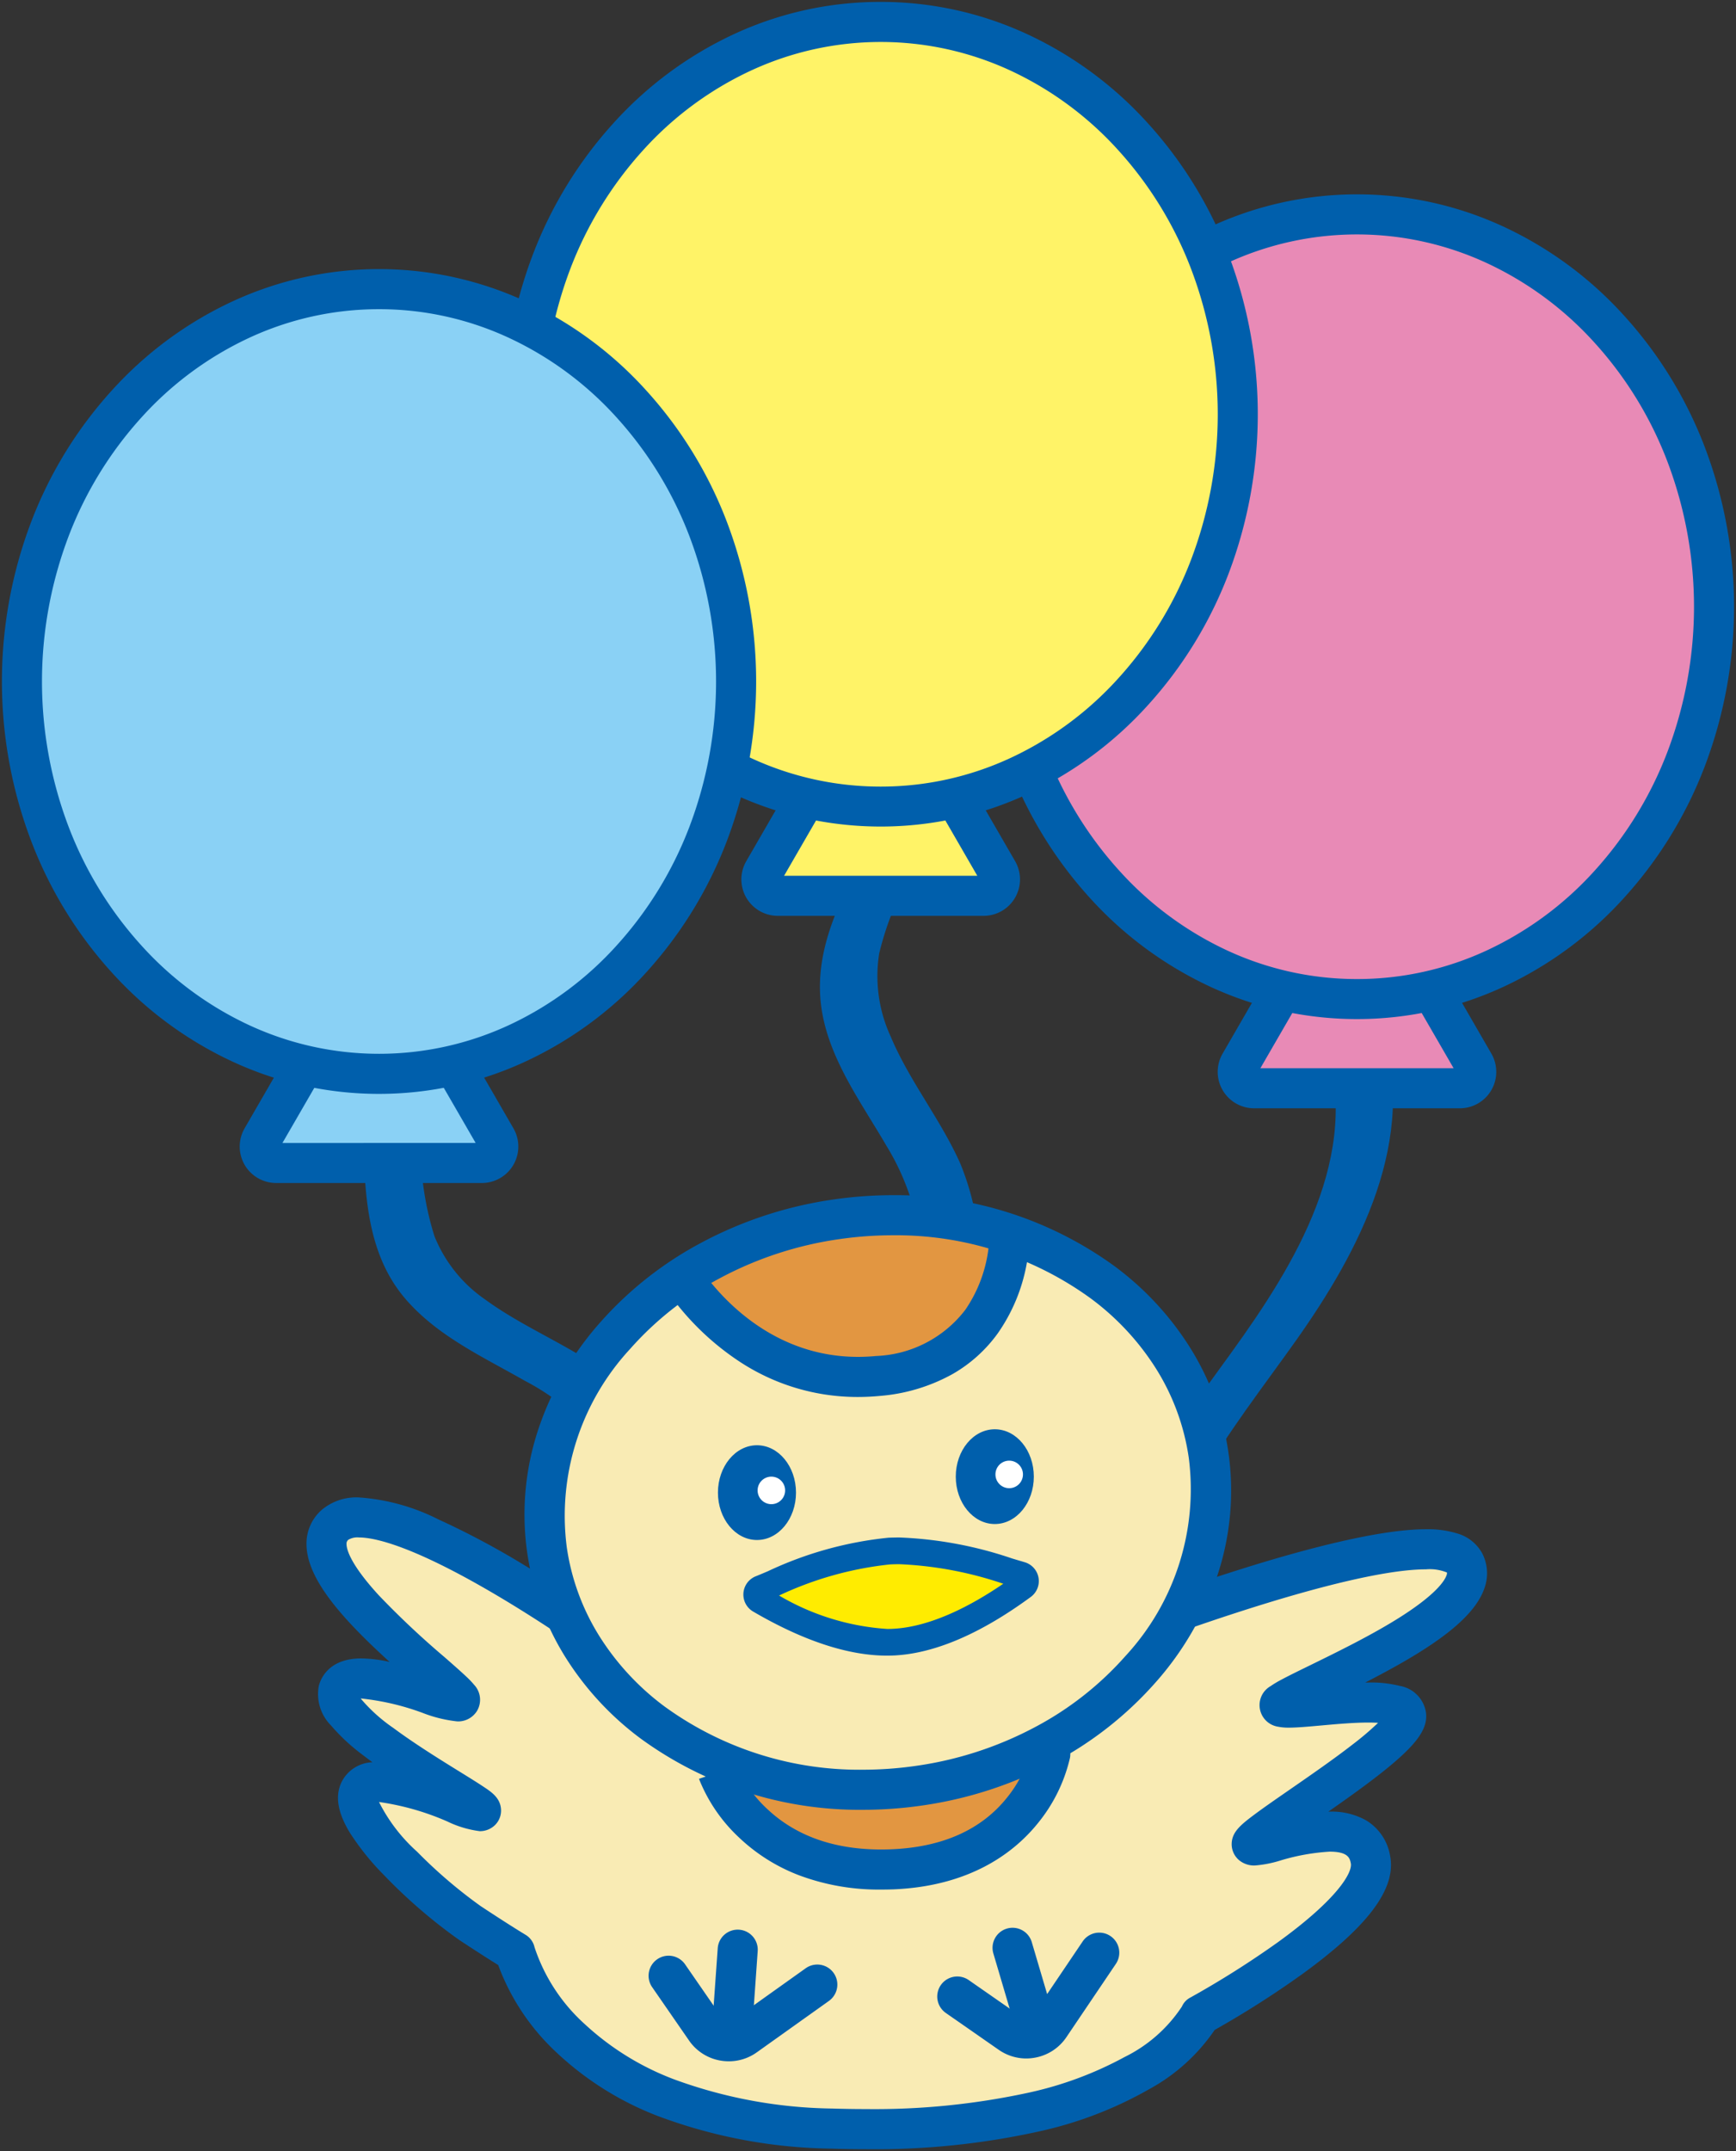 <svg xmlns="http://www.w3.org/2000/svg" xmlns:xlink="http://www.w3.org/1999/xlink" width="130" height="161" viewBox="0 0 130 161"><rect x="0" y="0" width="130" height="161" fill="#333333" stroke="none"/><defs><clipPath id="a"><rect width="130" height="161" fill="none"/></clipPath></defs><g clip-path="url(#a)"><path d="M92.014,71.375c2.793,8.5-2.2,16.625-7.01,23.282s-10.278,13.7-10.289,22.3c0,1.979,4.26,1.2,4.262-.432.012-8.9,5.988-15.89,10.867-22.769,4.77-6.727,9.171-15.095,6.407-23.514-.556-1.694-4.779-.519-4.237,1.133" transform="translate(7.207 6.574)" fill="#005fac"/><path d="M92.4,60.607l-7.7,13.32a1.228,1.228,0,0,0,1.065,1.842h15.406a1.228,1.228,0,0,0,1.066-1.842l-7.7-13.32a1.231,1.231,0,0,0-2.13,0" transform="translate(8.154 5.682)" fill="#e88ab6"/><path d="M93.463,58.493a2.7,2.7,0,0,1,2.364,1.364l7.7,13.319a2.728,2.728,0,0,1-2.364,4.093H85.759A2.728,2.728,0,0,1,83.4,73.176l7.7-13.32A2.7,2.7,0,0,1,93.463,58.493ZM100.7,74.27,93.463,61.761,86.229,74.27Z" transform="translate(8.154 5.682)" fill="#005fac"/><path d="M121.768,44.023c0,16.219-11.971,29.367-26.738,29.367S68.29,60.243,68.29,44.023,80.261,14.659,95.029,14.659s26.738,13.147,26.738,29.364" transform="translate(6.587 1.388)" fill="#e88ab6"/><path d="M95.029,13.159a26.023,26.023,0,0,1,11.04,2.447,28.153,28.153,0,0,1,8.976,6.644,31.074,31.074,0,0,1,6.021,9.8,33.64,33.64,0,0,1,0,23.939,31.075,31.075,0,0,1-6.021,9.805,28.153,28.153,0,0,1-8.976,6.644,26.125,26.125,0,0,1-22.08,0A28.153,28.153,0,0,1,75.013,65.8a31.075,31.075,0,0,1-6.021-9.805,33.64,33.64,0,0,1,0-23.939,31.073,31.073,0,0,1,6.021-9.8,28.154,28.154,0,0,1,8.977-6.644A26.025,26.025,0,0,1,95.029,13.159Zm0,58.731a23.044,23.044,0,0,0,9.776-2.168,25.169,25.169,0,0,0,8.022-5.943,28.088,28.088,0,0,0,5.44-8.864,30.641,30.641,0,0,0,0-21.783,28.086,28.086,0,0,0-5.44-8.863,25.17,25.17,0,0,0-8.022-5.943,23.125,23.125,0,0,0-19.552,0,25.17,25.17,0,0,0-8.022,5.943,28.086,28.086,0,0,0-5.44,8.863,30.64,30.64,0,0,0,0,21.783,28.087,28.087,0,0,0,5.44,8.864,25.169,25.169,0,0,0,8.022,5.943A23.046,23.046,0,0,0,95.029,71.89Z" transform="translate(6.587 1.388)" fill="#005fac"/><path d="M59.335,58.718c-1.973,3.614-3.823,7.443-3.066,11.669.657,3.662,2.981,6.789,4.811,9.94a18.048,18.048,0,0,1,2.546,11.589c-.521,4.326-2.192,8.349-3.926,12.308-1.958,4.468-3.959,8.967-4.685,13.828-.31,2.08,4.009,1.5,4.285-.347,1.265-8.465,6.552-15.631,8.259-23.986a19.833,19.833,0,0,0-.964-12.1c-1.479-3.3-3.81-6.162-5.211-9.5a10.791,10.791,0,0,1-.85-6.2,23,23,0,0,1,2.84-6.764c.508-.931-.455-1.6-1.275-1.717a2.849,2.849,0,0,0-2.763,1.279" transform="translate(5.305 5.438)" fill="#005fac"/><path d="M59.869,47.448l-7.7,13.32a1.228,1.228,0,0,0,1.065,1.842H68.638A1.228,1.228,0,0,0,69.7,60.769L62,47.448a1.231,1.231,0,0,0-2.13,0" transform="translate(5.016 4.436)" fill="#fff367"/><path d="M60.935,45.334A2.7,2.7,0,0,1,63.3,46.7L71,60.018a2.728,2.728,0,0,1-2.364,4.093H53.231a2.728,2.728,0,0,1-2.363-4.093l7.7-13.32A2.7,2.7,0,0,1,60.935,45.334Zm7.234,15.777L60.935,48.6,53.7,61.111Z" transform="translate(5.016 4.436)" fill="#005fac"/><path d="M89.24,30.866c0,16.218-11.971,29.366-26.738,29.366S35.762,47.084,35.762,30.866,47.733,1.5,62.5,1.5,89.24,14.647,89.24,30.866" transform="translate(3.45 0.142)" fill="#fff367"/><path d="M62.5,0a26.023,26.023,0,0,1,11.04,2.447,28.153,28.153,0,0,1,8.976,6.644,31.075,31.075,0,0,1,6.021,9.8,33.64,33.64,0,0,1,0,23.939,31.075,31.075,0,0,1-6.021,9.8,28.153,28.153,0,0,1-8.976,6.644,26.125,26.125,0,0,1-22.08,0,28.153,28.153,0,0,1-8.977-6.644,31.074,31.074,0,0,1-6.021-9.805,33.64,33.64,0,0,1,0-23.939,31.074,31.074,0,0,1,6.021-9.805,28.153,28.153,0,0,1,8.977-6.644A26.025,26.025,0,0,1,62.5,0Zm0,58.731a23.044,23.044,0,0,0,9.776-2.168A25.17,25.17,0,0,0,80.3,50.62a28.087,28.087,0,0,0,5.44-8.863,30.64,30.64,0,0,0,0-21.783,28.087,28.087,0,0,0-5.44-8.863,25.169,25.169,0,0,0-8.022-5.943,23.125,23.125,0,0,0-19.552,0A25.17,25.17,0,0,0,44.7,11.111a28.086,28.086,0,0,0-5.44,8.863,30.64,30.64,0,0,0,0,21.783A28.086,28.086,0,0,0,44.7,50.62a25.17,25.17,0,0,0,8.022,5.943A23.046,23.046,0,0,0,62.5,58.731Z" transform="translate(3.45 0.142)" fill="#005fac"/><path d="M24.824,78.243c.1,4.154.337,8.527,3.218,11.811,2.4,2.735,5.745,4.26,8.847,6.031a18.179,18.179,0,0,1,7.81,7.871,37.65,37.65,0,0,1,3.037,12.026c.645,5.333,1,10.745,3,15.793.729,1.849,4.938.648,4.236-1.133-3.272-8.292-2.077-17.536-5.2-25.866a19.868,19.868,0,0,0-6.7-9.244c-2.872-2.115-6.251-3.414-9.13-5.517a10.52,10.52,0,0,1-3.806-4.75,22.623,22.623,0,0,1-1.024-7.37c-.053-2.165-4.33-1.483-4.285.347" transform="translate(2.395 7.25)" fill="#005fac"/><path d="M25.607,65.718l-7.7,13.32a1.228,1.228,0,0,0,1.065,1.842H34.376a1.228,1.228,0,0,0,1.066-1.842l-7.7-13.32a1.231,1.231,0,0,0-2.13,0" transform="translate(1.711 6.166)" fill="#8ad1f5"/><path d="M26.673,63.6a2.7,2.7,0,0,1,2.364,1.364l7.7,13.319a2.728,2.728,0,0,1-2.364,4.093H18.969a2.728,2.728,0,0,1-2.363-4.093l7.7-13.32A2.7,2.7,0,0,1,26.673,63.6Zm7.234,15.777L26.673,66.872,19.439,79.381Z" transform="translate(1.711 6.166)" fill="#005fac"/><path d="M54.978,49.135c0,16.218-11.971,29.366-26.738,29.366S1.5,65.353,1.5,49.135,13.471,19.769,28.239,19.769,54.978,32.916,54.978,49.135" transform="translate(0.145 1.872)" fill="#8ad1f5"/><path d="M28.239,80A26.025,26.025,0,0,1,17.2,77.553a28.153,28.153,0,0,1-8.977-6.644A31.074,31.074,0,0,1,2.2,61.1a33.64,33.64,0,0,1,0-23.939A31.074,31.074,0,0,1,8.223,27.36,28.153,28.153,0,0,1,17.2,20.716a26.125,26.125,0,0,1,22.08,0,28.153,28.153,0,0,1,8.976,6.644,31.074,31.074,0,0,1,6.021,9.8,33.64,33.64,0,0,1,0,23.939,31.074,31.074,0,0,1-6.021,9.8,28.153,28.153,0,0,1-8.976,6.644A26.023,26.023,0,0,1,28.239,80Zm0-58.731a23.046,23.046,0,0,0-9.776,2.168,25.17,25.17,0,0,0-8.022,5.943A28.086,28.086,0,0,0,5,38.243,30.64,30.64,0,0,0,5,60.026a28.086,28.086,0,0,0,5.44,8.863,25.17,25.17,0,0,0,8.022,5.943,23.125,23.125,0,0,0,19.552,0,25.169,25.169,0,0,0,8.022-5.943,28.087,28.087,0,0,0,5.44-8.863,30.641,30.641,0,0,0,0-21.783,28.087,28.087,0,0,0-5.44-8.863,25.169,25.169,0,0,0-8.022-5.943A23.044,23.044,0,0,0,28.239,21.269Z" transform="translate(0.145 1.872)" fill="#005fac"/><path d="M43.712,113.453s-17.137-12.46-20.783-9.142,9.723,12.54,9.358,13.146-8.386-3.4-9.115-.728,11.06,8.615,10.695,8.98-8.142-3.763-9.115-1.457,6.054,8.373,8.253,9.829,3.414,2.184,3.414,2.184,2.919,12.576,23.7,13.225c23.336.73,27.59-8.493,27.59-8.493s13.612-7.4,12.762-11.649-8.265-.606-8.873-1.092,11.789-7.644,11.546-9.707-9.358,0-9.48-.729,15.922-6.552,13.856-10.678-27.1,5.7-27.1,5.7Z" transform="translate(2.151 9.826)" fill="#f9ebb4"/><path d="M24.723,102.249a15.542,15.542,0,0,1,5.958,1.646,61.073,61.073,0,0,1,6.425,3.42c3.275,1.966,6.057,3.905,7.077,4.63l35.94-.594c2.25-.872,17.594-6.72,24.5-6.72h0a7.476,7.476,0,0,1,2.345.313,3.1,3.1,0,0,1,1.895,1.526,3.268,3.268,0,0,1,.151,2.562c-.851,2.516-4.511,4.8-8.927,7.071h.224a8.824,8.824,0,0,1,2.372.255,2.387,2.387,0,0,1,1.953,2.016c.142,1.207-.707,2.38-3.134,4.326-1.247,1-2.742,2.064-4.178,3.065h.093a5.289,5.289,0,0,1,2.727.65,3.838,3.838,0,0,1,1.8,2.64c.491,2.457-1.623,5.293-6.655,8.928a71.9,71.9,0,0,1-6.48,4.122,14.077,14.077,0,0,1-4.937,4.453,29.245,29.245,0,0,1-8.02,3.1A56.869,56.869,0,0,1,62.7,151.032c-.857,0-1.742-.014-2.63-.042A38.455,38.455,0,0,1,47.1,148.544a23.233,23.233,0,0,1-7.663-4.833,16.944,16.944,0,0,1-4.281-6.464c-.554-.344-1.562-.98-2.975-1.915a39.461,39.461,0,0,1-5.57-4.807,19.291,19.291,0,0,1-2.568-3.19c-.88-1.449-1.1-2.648-.67-3.665a2.678,2.678,0,0,1,2.367-1.6c-.25-.183-.494-.366-.731-.549a14.575,14.575,0,0,1-2.369-2.2,3.33,3.33,0,0,1-.912-2.989c.167-.611.811-2.033,3.179-2.033a10.327,10.327,0,0,1,2.118.263c-3.453-3.146-6.2-6.155-6.224-8.788a3.347,3.347,0,0,1,1.121-2.575A4.025,4.025,0,0,1,24.723,102.249Zm18.989,12.7a1.5,1.5,0,0,1-.882-.287c-.033-.024-3.345-2.425-7.286-4.79-6.711-4.026-9.66-4.627-10.82-4.627a1.323,1.323,0,0,0-.785.171.363.363,0,0,0-.14.326c0,.366.248,1.474,2.43,3.847a64.218,64.218,0,0,0,4.886,4.595c.673.588,1.255,1.1,1.665,1.488a6.331,6.331,0,0,1,.572.6,1.634,1.634,0,0,1,.221,1.951,1.662,1.662,0,0,1-1.478.79,10.035,10.035,0,0,1-2.619-.645A18.847,18.847,0,0,0,24.9,117.3h-.041a12.2,12.2,0,0,0,2.449,2.206c1.6,1.19,3.574,2.411,5.013,3.3.685.424,1.276.79,1.709,1.079.608.4,1.238.822,1.33,1.623a1.522,1.522,0,0,1-.438,1.259,1.606,1.606,0,0,1-1.146.461,7.79,7.79,0,0,1-2.417-.72,19.536,19.536,0,0,0-5.128-1.463h0a12.59,12.59,0,0,0,2.857,3.725,36.162,36.162,0,0,0,4.743,4.057c2.139,1.416,3.346,2.141,3.358,2.148a1.46,1.46,0,0,1,.689.943,13.411,13.411,0,0,0,3.786,5.775,20.444,20.444,0,0,0,6.68,4.116,35.669,35.669,0,0,0,11.821,2.179c.858.027,1.711.04,2.537.04A54.422,54.422,0,0,0,74.876,146.8a27.038,27.038,0,0,0,7.18-2.664,10.89,10.89,0,0,0,4.3-3.781,1.382,1.382,0,0,1,.641-.679,69.677,69.677,0,0,0,6.559-4.145c4.571-3.305,5.576-5.259,5.449-5.892-.074-.37-.176-.878-1.586-.878a15.945,15.945,0,0,0-3.664.656,8.6,8.6,0,0,1-1.95.381,1.772,1.772,0,0,1-1.138-.375,1.565,1.565,0,0,1-.584-1.271c.029-.858.659-1.388,1.692-2.159.691-.516,1.605-1.148,2.664-1.881,1.545-1.069,3.3-2.281,4.737-3.4a21.876,21.876,0,0,0,1.87-1.592c-.2-.013-.443-.022-.731-.022-1.093,0-2.395.117-3.543.221-.959.086-1.787.161-2.4.161a3.886,3.886,0,0,1-.82-.071A1.635,1.635,0,0,1,93,116.371a7.485,7.485,0,0,1,.767-.461c.555-.3,1.325-.676,2.216-1.111,1.836-.9,4.35-2.124,6.434-3.414,3.009-1.863,3.63-2.937,3.757-3.313a.384.384,0,0,0,.028-.205,3.43,3.43,0,0,0-1.578-.235c-2.748,0-7.693,1.136-14.3,3.284-5.062,1.646-9.313,3.311-9.355,3.327a1.5,1.5,0,0,1-.523.1l-36.705.606Z" transform="translate(2.151 9.826)" fill="#005fac"/><path d="M73.408,121.177S72.429,128,62.1,128.433c-10.443.435-13.065-7.256-13.065-7.256Z" transform="translate(4.73 11.477)" fill="#e29641"/><path d="M61.259,130.068A17.048,17.048,0,0,1,55.113,129a13.513,13.513,0,0,1-4.5-2.828,12.1,12.1,0,0,1-3-4.393l2.839-.968,0-.009a9.328,9.328,0,0,0,2.338,3.295c2.289,2.121,5.4,3.114,9.248,2.954,3.829-.159,6.746-1.473,8.67-3.9a9.047,9.047,0,0,0,1.736-3.486,1.5,1.5,0,1,1,2.952.537,11.966,11.966,0,0,1-2.336,4.812c-1.713,2.163-4.993,4.794-10.9,5.039Q61.705,130.068,61.259,130.068Z" transform="translate(4.73 11.358)" fill="#005fac"/><path d="M86.915,101.027c1.687,11.709-8.033,22.794-21.711,24.759s-26.136-5.933-27.824-17.641,8.033-22.8,21.711-24.76,26.136,5.933,27.824,17.642" transform="translate(3.587 7.869)" fill="#f9ebb4"/><path d="M49.033,102.358c0,1.958,1.308,3.546,2.923,3.546s2.922-1.587,2.922-3.546-1.308-3.546-2.922-3.546-2.923,1.587-2.923,3.546" transform="translate(4.73 9.358)" fill="#005fac"/><path d="M51.743,101.986a1.03,1.03,0,1,0,1.03-1.028,1.028,1.028,0,0,0-1.03,1.028" transform="translate(4.991 9.562)" fill="#fff"/><path d="M65.276,101.265c0,1.958,1.308,3.546,2.923,3.546s2.922-1.587,2.922-3.546-1.308-3.546-2.922-3.546-2.923,1.587-2.923,3.546" transform="translate(6.297 9.255)" fill="#005fac"/><path d="M67.986,100.894a1.03,1.03,0,1,0,1.03-1.028,1.028,1.028,0,0,0-1.03,1.028" transform="translate(6.558 9.458)" fill="#fff"/><path d="M61.6,106.051c-3.956.209-7.852,2.113-9.619,2.817a.471.471,0,0,0-.061.847c1.734,1.012,6.029,3.36,10.04,3.151s8.035-3,9.653-4.185a.471.471,0,0,0-.151-.836c-1.83-.515-5.906-2-9.862-1.793" transform="translate(4.985 10.042)" fill="#ffec00"/><path d="M62.366,105.031h0A29.638,29.638,0,0,1,70.8,106.6c.36.109.67.2.93.277a1.472,1.472,0,0,1,.471,2.607c-3.742,2.744-7.171,4.216-10.191,4.376-.185.01-.375.015-.565.015-2.905,0-6.281-1.11-10.032-3.3a1.472,1.472,0,0,1,.2-2.641c.254-.1.556-.229.905-.377a27.658,27.658,0,0,1,9.031-2.509C61.813,105.038,62.089,105.031,62.366,105.031Zm7.778,3.463a27.7,27.7,0,0,0-7.778-1.463h0c-.242,0-.483.006-.716.018a25.787,25.787,0,0,0-8.294,2.327,18.26,18.26,0,0,0,8.09,2.5c.155,0,.31,0,.46-.012C64.789,111.714,67.847,110.065,70.144,108.494Z" transform="translate(4.985 10.042)" fill="#005fac"/><path d="M46.226,87s4.983,8.98,15.071,8.009,9.774-9.52,9.774-9.52-7.529-1.947-13-1.1S46.226,87,46.226,87" transform="translate(4.459 7.972)" fill="#e29641"/><path d="M59.718,96.471a16.047,16.047,0,0,1-8.955-2.717,20.043,20.043,0,0,1-5.212-5.071A1.5,1.5,0,0,1,48,86.954c1.531,2.171,5.871,7.145,13.1,6.45a8.835,8.835,0,0,0,6.673-3.454,10.335,10.335,0,0,0,1.754-4.744,1.5,1.5,0,1,1,2.98.344,13.155,13.155,0,0,1-2.3,6.157,10.744,10.744,0,0,1-3.387,3.049,13.424,13.424,0,0,1-5.43,1.635Q60.545,96.471,59.718,96.471Z" transform="translate(4.512 8.086)" fill="#005fac"/><path d="M63.263,81.585A27.827,27.827,0,0,1,79.9,86.917,22.439,22.439,0,0,1,85.535,93a20.145,20.145,0,0,1,2.049,17.026,22.978,22.978,0,0,1-4.634,8.025,27,27,0,0,1-7.639,6.009,30,30,0,0,1-9.893,3.212,30.942,30.942,0,0,1-4.387.315,27.825,27.825,0,0,1-16.641-5.332,22.438,22.438,0,0,1-5.63-6.082,20.144,20.144,0,0,1-2.048-17.026,22.98,22.98,0,0,1,4.634-8.025,27.005,27.005,0,0,1,7.639-6.009A30,30,0,0,1,58.878,81.9,30.949,30.949,0,0,1,63.263,81.585Zm-2.233,43a27.932,27.932,0,0,0,3.96-.285,27.014,27.014,0,0,0,8.908-2.89,24.016,24.016,0,0,0,6.8-5.34,18.374,18.374,0,0,0,4.736-14.831,17.15,17.15,0,0,0-2.442-6.656A19.453,19.453,0,0,0,78.1,89.317a24.812,24.812,0,0,0-14.842-4.732,27.937,27.937,0,0,0-3.959.285,27.011,27.011,0,0,0-8.907,2.89,24.016,24.016,0,0,0-6.8,5.34,18.375,18.375,0,0,0-4.737,14.831,17.151,17.151,0,0,0,2.441,6.656,19.452,19.452,0,0,0,4.883,5.268A24.81,24.81,0,0,0,61.03,124.586Z" transform="translate(3.587 7.869)" fill="#005fac"/><path d="M50.175,141.483a3.673,3.673,0,0,1-.634-.055,3.593,3.593,0,0,1-2.352-1.506l-2.742-3.965a1.5,1.5,0,1,1,2.467-1.706l2.742,3.965a.622.622,0,0,0,.872.151l5.4-3.848a1.5,1.5,0,0,1,1.74,2.444l-5.4,3.848A3.594,3.594,0,0,1,50.175,141.483Z" transform="translate(4.406 12.796)" fill="#005fac"/><path d="M0,7.383q-.054,0-.108,0a1.5,1.5,0,0,1-1.39-1.6l.418-5.883A1.5,1.5,0,0,1,.524-1.5a1.5,1.5,0,0,1,1.39,1.6L1.5,5.989A1.5,1.5,0,0,1,0,7.383Z" transform="translate(54.826 145.929)" fill="#005fac"/><path d="M70.542,141.424a3.6,3.6,0,0,1-2.06-.65l-3.96-2.755a1.5,1.5,0,1,1,1.713-2.463l3.959,2.754a.623.623,0,0,0,.871-.161l3.71-5.494a1.5,1.5,0,0,1,2.486,1.679l-3.71,5.494a3.6,3.6,0,0,1-2.336,1.532A3.67,3.67,0,0,1,70.542,141.424Z" transform="translate(6.307 12.643)" fill="#005fac"/><path d="M1.671,7.157A1.5,1.5,0,0,1,.234,6.082L-1.438.425A1.5,1.5,0,0,1-.425-1.438,1.5,1.5,0,0,1,1.438-.425L3.111,5.231A1.5,1.5,0,0,1,1.671,7.157Z" transform="translate(75.826 145.784)" fill="#005fac"/></g></svg>